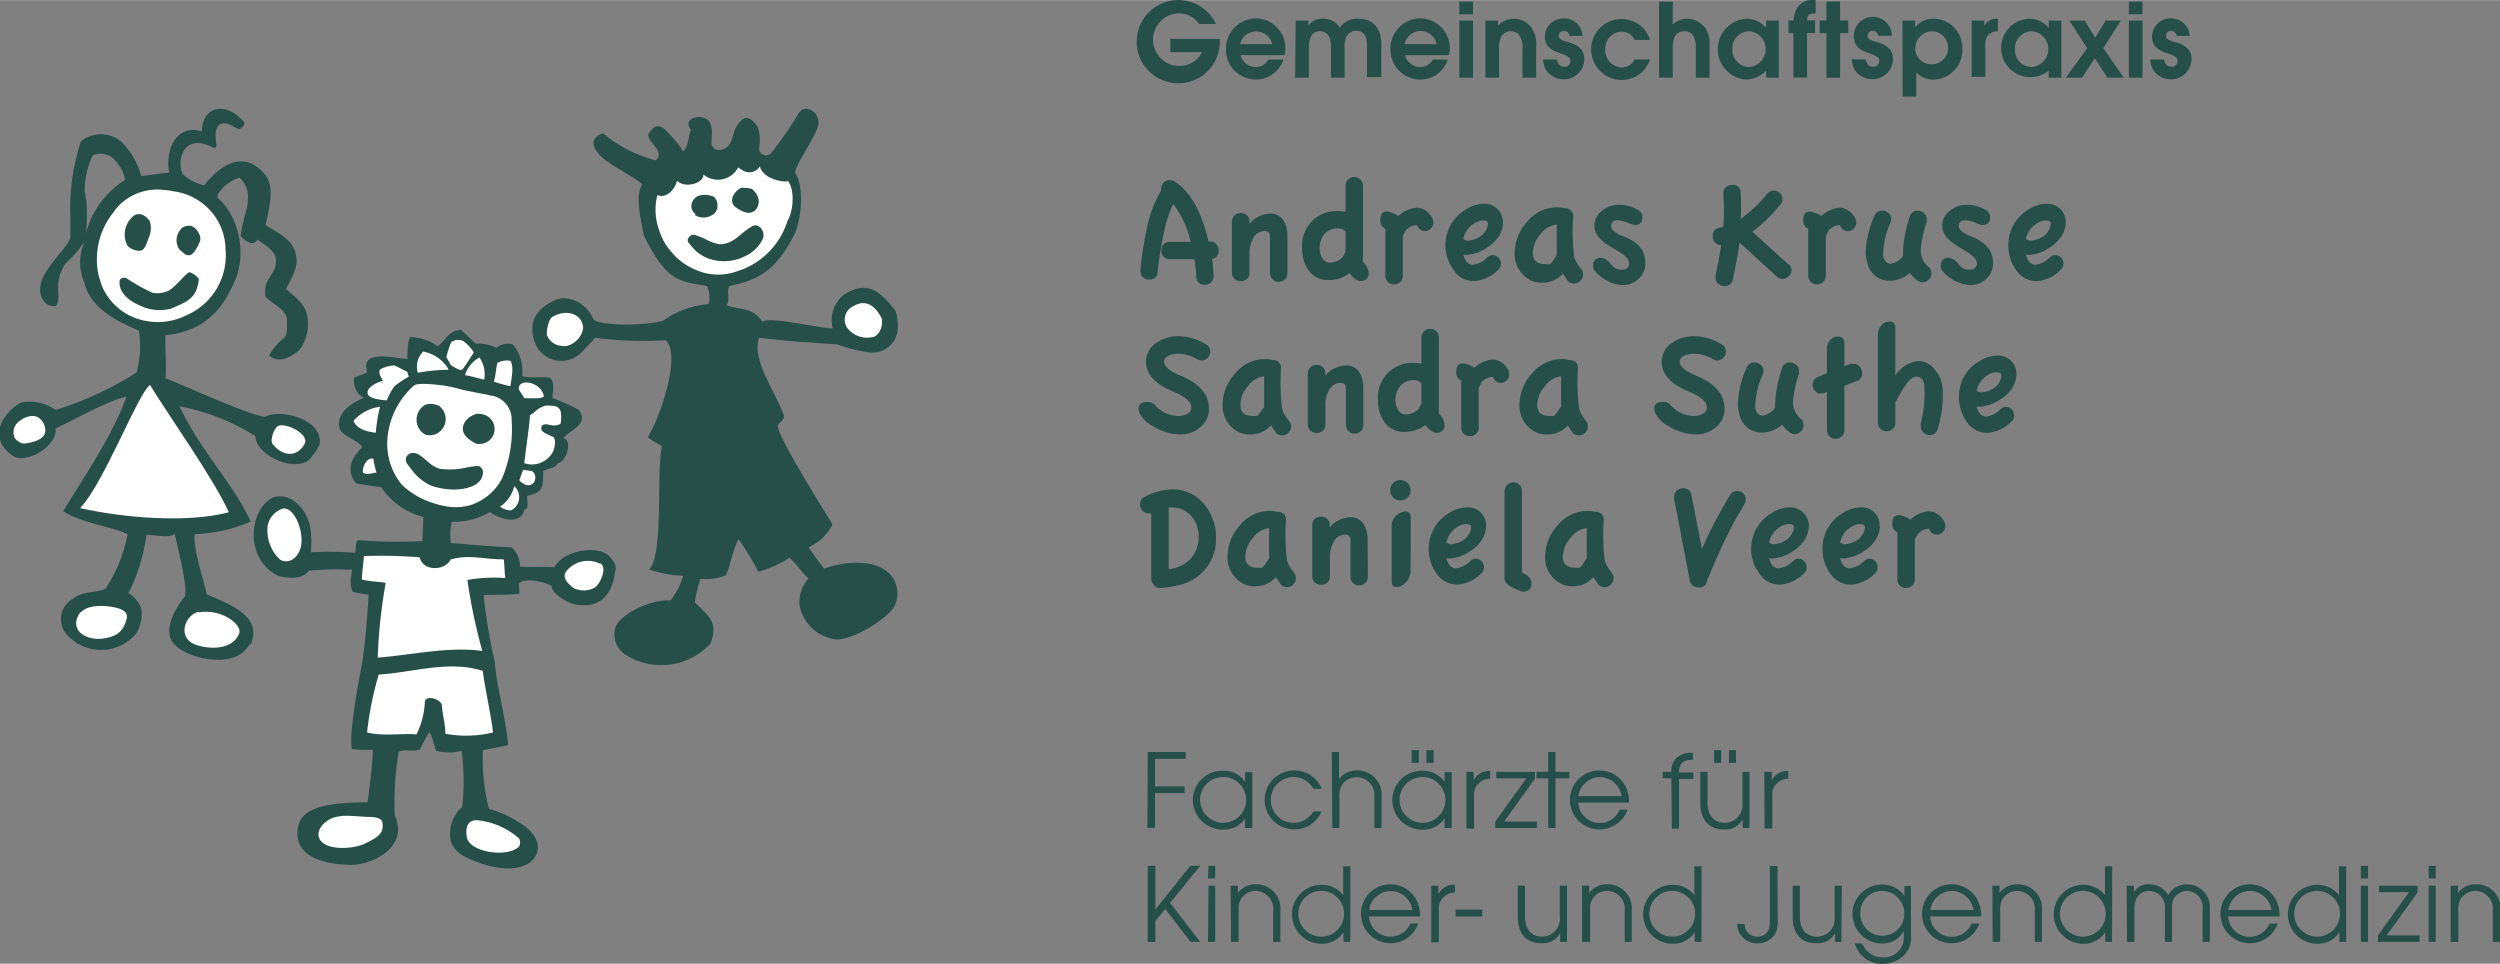 <?xml version="1.0" encoding="UTF-8"?> <svg xmlns="http://www.w3.org/2000/svg" xmlns:xlink="http://www.w3.org/1999/xlink" width="69.72mm" height="26.88mm" viewBox="0 0 197.64 76.18"><rect x="0" y="0" width="197.64" height="76.18" fill="#808080" stroke="none"/><defs><clipPath id="a" transform="translate(-219.93 -373.31)"><rect x="214.66" y="368.93" width="87.1" height="77.27" fill="none"></rect></clipPath><clipPath id="b" transform="translate(-219.93 -373.31)"><rect x="219.93" y="381.9" width="70.92" height="60.08" fill="none"></rect></clipPath></defs><title>logo-full</title><path d="M310.67,432.75h3v.54h-2.43v2.18h2.34V436h-2.34v2.75h-.6Z" transform="translate(-219.93 -373.31)" fill="#264f47"></path><path d="M318.93,438.76h-.57V438a2,2,0,0,1-1.72.89,2.37,2.37,0,0,1-2.41-2.31,2.33,2.33,0,0,1,2.39-2.35,2,2,0,0,1,1.74.89v-.78h.57Zm-4.13-2.2a1.84,1.84,0,0,0,1.83,1.79,1.81,1.81,0,0,0,0-3.62A1.82,1.82,0,0,0,314.8,436.56Z" transform="translate(-219.93 -373.31)" fill="#264f47"></path><path d="M324.4,437.45a2.29,2.29,0,0,1-2.16,1.42,2.33,2.33,0,1,1,0-4.66,2.32,2.32,0,0,1,2.18,1.45h-.66a1.79,1.79,0,0,0-3.36.88,1.8,1.8,0,0,0,3.36.91Z" transform="translate(-219.93 -373.31)" fill="#264f47"></path><path d="M325.22,432.75h.57v2.15a1.67,1.67,0,0,1,1.36-.69,1.92,1.92,0,0,1,2,2.11v2.44h-.57v-2.44a1.41,1.41,0,0,0-2.54-1,1.61,1.61,0,0,0-.22,1v2.44h-.57Z" transform="translate(-219.93 -373.31)" fill="#264f47"></path><path d="M334.7,438.76h-.57V438a2,2,0,0,1-1.73.89,2.36,2.36,0,0,1-2.4-2.31,2.33,2.33,0,0,1,2.38-2.35,2.05,2.05,0,0,1,1.75.89v-.78h.57Zm-4.13-2.2a1.83,1.83,0,0,0,1.82,1.79,1.81,1.81,0,0,0,0-3.62A1.82,1.82,0,0,0,330.57,436.56Zm1.53-3.95v1h-.57v-1Zm1.17,0v1h-.57v-1Z" transform="translate(-219.93 -373.31)" fill="#264f47"></path><path d="M335.86,434.32h.57V435a1.35,1.35,0,0,1,1.3-.75v.61a1.21,1.21,0,0,0-.81.3,1.18,1.18,0,0,0-.46,1.05v2.59h-.6Z" transform="translate(-219.93 -373.31)" fill="#264f47"></path><path d="M338.14,438.25l2.46-3.42h-2.38v-.51h3.06v.53l-2.44,3.4h2.59v.51h-3.29Z" transform="translate(-219.93 -373.31)" fill="#264f47"></path><path d="M342.33,434.83h-.93v-.51h.93v-1.57h.57v1.57H344v.51H342.9v3.93h-.57Z" transform="translate(-219.93 -373.31)" fill="#264f47"></path><path d="M344.7,436.75a1.7,1.7,0,0,0,3.27.56h.63a2.36,2.36,0,0,1-2.17,1.56,2.33,2.33,0,1,1,2-3.42,2.64,2.64,0,0,1,.28,1.3Zm3.43-.51a1.79,1.79,0,0,0-1.7-1.51,1.76,1.76,0,0,0-1.72,1.51Z" transform="translate(-219.93 -373.31)" fill="#264f47"></path><path d="M352.06,434.83h-.69v-.51h.69a1.48,1.48,0,0,1,.31-1,1.63,1.63,0,0,1,1.29-.5h.1v.55h-.09c-.67,0-1,.32-1,.91v.09h1.13v.51h-1.13v3.93h-.57Z" transform="translate(-219.93 -373.31)" fill="#264f47"></path><path d="M358.24,438.76h-.54v-.69a1.53,1.53,0,0,1-1.49.8c-1.18,0-1.86-.77-1.86-2.1v-2.45h.57v2.45c0,1,.51,1.58,1.38,1.58a1.41,1.41,0,0,0,1.38-1.58v-2.45h.56ZM356,432.61v1h-.56v-1Zm1.17,0v1h-.56v-1Z" transform="translate(-219.93 -373.31)" fill="#264f47"></path><path d="M359.41,434.32H360V435a1.35,1.35,0,0,1,1.3-.75v.61a1.25,1.25,0,0,0-.81.3,1.17,1.17,0,0,0-.45,1.05v2.59h-.61Z" transform="translate(-219.93 -373.31)" fill="#264f47"></path><path d="M310.67,441.75h.6v3.45l2.76-3.45h.78l-2.38,2.93,2.38,3.08h-.76l-2-2.6-.78.95v1.65h-.6Z" transform="translate(-219.93 -373.31)" fill="#264f47"></path><path d="M315.47,441.75H316v1h-.57Zm0,1.57H316v4.44h-.57Z" transform="translate(-219.93 -373.31)" fill="#264f47"></path><path d="M317.22,443.32h.57v.58a1.71,1.71,0,0,1,1.36-.69,1.92,1.92,0,0,1,2,2.11v2.44h-.57v-2.44a1.42,1.42,0,0,0-1.39-1.59,1.36,1.36,0,0,0-1.12.59,1.59,1.59,0,0,0-.22,1v2.44h-.6Z" transform="translate(-219.93 -373.31)" fill="#264f47"></path><path d="M326.68,447.76h-.54V447a2,2,0,0,1-1.74.91,2.33,2.33,0,1,1,0-4.66,2.18,2.18,0,0,1,1.72.81v-2.27h.57Zm-4.11-2.24a1.82,1.82,0,0,0,1.79,1.83,1.81,1.81,0,1,0-1.79-1.83Z" transform="translate(-219.93 -373.31)" fill="#264f47"></path><path d="M328.15,445.75a1.71,1.71,0,0,0,3.28.56h.62a2.33,2.33,0,1,1-.14-1.86,2.64,2.64,0,0,1,.28,1.3Zm3.43-.51a1.72,1.72,0,0,0-3.41,0Z" transform="translate(-219.93 -373.31)" fill="#264f47"></path><path d="M333.08,443.32h.56V444a1.37,1.37,0,0,1,1.31-.75v.61a1.21,1.21,0,0,0-.81.3,1.18,1.18,0,0,0-.46,1.05v2.59h-.6Z" transform="translate(-219.93 -373.31)" fill="#264f47"></path><path d="M337.11,445.21v.54H335v-.54Z" transform="translate(-219.93 -373.31)" fill="#264f47"></path><path d="M343.81,447.76h-.54v-.69a1.55,1.55,0,0,1-1.5.8c-1.18,0-1.85-.77-1.85-2.1v-2.45h.57v2.45c0,1,.51,1.58,1.37,1.58a1.41,1.41,0,0,0,1.38-1.58v-2.45h.57Z" transform="translate(-219.93 -373.31)" fill="#264f47"></path><path d="M345,443.32h.56v.58a1.72,1.72,0,0,1,1.37-.69,1.91,1.91,0,0,1,2,2.11v2.44h-.56v-2.44a1.42,1.42,0,0,0-1.39-1.59,1.39,1.39,0,0,0-1.13.59,1.6,1.6,0,0,0-.21,1v2.44H345Z" transform="translate(-219.93 -373.31)" fill="#264f47"></path><path d="M354.44,447.76h-.54V447a2,2,0,0,1-1.74.91,2.33,2.33,0,1,1,0-4.66,2.18,2.18,0,0,1,1.72.81v-2.27h.57Zm-4.12-2.24a1.82,1.82,0,0,0,1.79,1.83,1.81,1.81,0,1,0-1.79-1.83Z" transform="translate(-219.93 -373.31)" fill="#264f47"></path><path d="M360.47,446a2,2,0,0,1-.22,1.15,1.59,1.59,0,0,1-1.4.73,1.56,1.56,0,0,1-1.59-1.53h.59a1,1,0,0,0,1,1,.94.94,0,0,0,.94-.66,2.64,2.64,0,0,0,.06-.68v-4.24h.6Z" transform="translate(-219.93 -373.31)" fill="#264f47"></path><path d="M365.5,447.76H365v-.69a1.55,1.55,0,0,1-1.5.8c-1.18,0-1.85-.77-1.85-2.1v-2.45h.57v2.45c0,1,.51,1.58,1.37,1.58a1.41,1.41,0,0,0,1.38-1.58v-2.45h.57Z" transform="translate(-219.93 -373.31)" fill="#264f47"></path><path d="M371,447.23a1.88,1.88,0,0,1-.41,1.43,2.38,2.38,0,0,1-1.85.84,2.23,2.23,0,0,1-2.18-1.62h.58a1.75,1.75,0,0,0,1.65,1.11,1.57,1.57,0,0,0,1.65-1.62v-.48a1.86,1.86,0,0,1-1.73,1,2.33,2.33,0,0,1,0-4.66,2.11,2.11,0,0,1,1.78.91v-.8H371Zm-4-1.69a1.74,1.74,0,1,0,3.48,0,1.79,1.79,0,0,0-1.78-1.81A1.73,1.73,0,0,0,367,445.54Z" transform="translate(-219.93 -373.31)" fill="#264f47"></path><path d="M372.52,445.75a1.7,1.7,0,0,0,3.27.56h.62a2.33,2.33,0,1,1-.14-1.86,2.64,2.64,0,0,1,.28,1.3Zm3.43-.51a1.79,1.79,0,0,0-1.7-1.51,1.76,1.76,0,0,0-1.72,1.51Z" transform="translate(-219.93 -373.31)" fill="#264f47"></path><path d="M377.44,443.32H378v.58a1.71,1.71,0,0,1,1.36-.69,1.92,1.92,0,0,1,2,2.11v2.44h-.57v-2.44a1.42,1.42,0,0,0-1.39-1.59,1.36,1.36,0,0,0-1.12.59,1.59,1.59,0,0,0-.22,1v2.44h-.6Z" transform="translate(-219.93 -373.31)" fill="#264f47"></path><path d="M386.9,447.76h-.54V447a2,2,0,0,1-1.74.91,2.33,2.33,0,1,1,0-4.66,2.18,2.18,0,0,1,1.72.81v-2.27h.57Zm-4.12-2.24a1.82,1.82,0,0,0,1.8,1.83,1.81,1.81,0,1,0-1.8-1.83Z" transform="translate(-219.93 -373.31)" fill="#264f47"></path><path d="M388.06,443.32h.57v.51a1.32,1.32,0,0,1,1.21-.62,1.7,1.7,0,0,1,1.5.86,1.66,1.66,0,0,1,1.51-.86,1.8,1.8,0,0,1,1.78,1.91v2.64h-.57v-2.58a1.29,1.29,0,0,0-1.23-1.45,1.25,1.25,0,0,0-1,.54,1.64,1.64,0,0,0-.19.91v2.58h-.56v-2.64a1.28,1.28,0,0,0-1.22-1.39c-.74,0-1.19.53-1.19,1.39v2.64h-.59Z" transform="translate(-219.93 -373.31)" fill="#264f47"></path><path d="M396.08,445.75a1.7,1.7,0,0,0,3.27.56H400a2.33,2.33,0,1,1-.14-1.86,2.64,2.64,0,0,1,.28,1.3Zm3.43-.51a1.79,1.79,0,0,0-1.7-1.51,1.75,1.75,0,0,0-1.71,1.51Z" transform="translate(-219.93 -373.31)" fill="#264f47"></path><path d="M405.41,447.76h-.54V447a2,2,0,0,1-1.74.91,2.33,2.33,0,1,1,0-4.66,2.17,2.17,0,0,1,1.71.81v-2.27h.57Zm-4.11-2.24a1.82,1.82,0,0,0,1.79,1.83,1.81,1.81,0,1,0-1.79-1.83Z" transform="translate(-219.93 -373.31)" fill="#264f47"></path><path d="M406.57,441.75h.57v1h-.57Zm0,1.57h.57v4.44h-.57Z" transform="translate(-219.93 -373.31)" fill="#264f47"></path><path d="M407.92,447.25l2.46-3.42H408v-.51h3.05v.53l-2.44,3.4h2.6v.51h-3.29Z" transform="translate(-219.93 -373.31)" fill="#264f47"></path><path d="M411.93,441.75h.56v1h-.56Zm0,1.57h.56v4.44h-.56Z" transform="translate(-219.93 -373.31)" fill="#264f47"></path><path d="M413.67,443.32h.57v.58a1.72,1.72,0,0,1,1.37-.69,1.91,1.91,0,0,1,2,2.11v2.44H417v-2.44a1.41,1.41,0,0,0-1.38-1.59,1.38,1.38,0,0,0-1.13.59,1.6,1.6,0,0,0-.21,1v2.44h-.61Z" transform="translate(-219.93 -373.31)" fill="#264f47"></path><g clip-path="url(#a)"><g clip-path="url(#b)"><path d="M267.66,383.88a10.57,10.57,0,0,0,4.12,2.1c.76-.77-.69-1.4-.6-2.09.33-.36.53-.89,1.25-.42a10.67,10.67,0,0,1,1.52,1.8c.47-.49.41-1.49.62-1.7-.91-1.08,1.41-1.45,1.55-.34.19.31,0,1.22.09,1.57.36.64,1,.28,1.21.11.54-.49.36-1.1.81-1.73.58-.87,1.08-.6,1.58.12a3.17,3.17,0,0,1,.15,1.59.55.55,0,0,0,1,.43,29.25,29.25,0,0,0,2.11-3.07c.51-.79,1.66-.11,1.56.83s-1.61,2.8-1.85,3.87c.73,1.06.54,3.62-.05,4.88-1.49,3-3.05,3.65-5.12,4.08-.29.28.08,1.17-.25,1.53,1.28.41,2.06.14,2.85,1.3.47-.49,4.95.62,5.56.51a2.51,2.51,0,0,1,.95-2.7c1.83-1.11,2.78-.21,4,1.31a3.94,3.94,0,0,1,.17,1.57,2,2,0,0,1-2.24,1.73,12,12,0,0,1-2.53-.63c-2-.14-4.11-.26-6.19-.54-.58,1.78,1.24,4.15,2,6.21-.08.38-.41.51-.51.76-.05.84,3.94,7.14,4.32,7.8a3.82,3.82,0,0,1-1.9,1.81l1.22,1.68a12.63,12.63,0,0,1,1.61-.4c3.89-.47,4.64,1.86,4,3.32-.36.88-3.35,2.84-4.76,2.67a3.35,3.35,0,0,1-2.77-2.69,2.68,2.68,0,0,1,.71-2.1c-.51-.48-.88-1.1-1.51-1.66a8.69,8.69,0,0,1-2.46,1.11,20.47,20.47,0,0,0-1.57-2.58c-.57,1.16-.58,2-1,2.86a3.87,3.87,0,0,1-2,.27,11,11,0,0,0-.45,1.87c1.13,1.09,1.87,1.61,1.24,3.25a5.27,5.27,0,0,1-6.54,1,1.93,1.93,0,0,1-1-2.2c.34-1.16,2.94-2.33,4.39-2.2a6.7,6.7,0,0,0,1-1.95,9,9,0,0,1-2.7-.5c1.16-1.21.55-7.37,1-9.72-.22-.23-.87-.47-1.11-.76.84-1.23,2.72-6.43,1.42-7.65A27.51,27.51,0,0,1,267,400l-.95,1a2.24,2.24,0,0,1-3.93-.94c-.66-2.3,1.84-3.15,2.22-3.18a2.61,2.61,0,0,1,2.49,1.66c.6.58,4.45.5,5.56.09a7.18,7.18,0,0,1,3.57-1.29,2.39,2.39,0,0,0-.13-1.42c-2.06-.41-3.12-.17-5-4-.25-1.31-.7-3.13-.13-4.06-1.08-.91-3.06-1.63-3.71-2.77-.39-.67.09-1.14.7-1.25" transform="translate(-219.93 -373.31)" fill="#264f47" fill-rule="evenodd"></path><path d="M266,399c-.14-.77-1.15-1.34-2.38-.66-.37.2-.52,1.29-.44,1.48a1.32,1.32,0,0,0,1.14.82,1,1,0,0,0,.45,0,1.73,1.73,0,0,0,1.24-1.29.7.7,0,0,0,0-.32" transform="translate(-219.93 -373.31)" fill="#fff"></path><path d="M282.09,387.65l-.14,0a3,3,0,0,1-1.2-.34,1.57,1.57,0,0,1-.73-.76.13.13,0,0,0,0-.11,1,1,0,0,1-1.48.26l-.26-.15a1.81,1.81,0,0,1-2.74.55c.05.64-1.38,1.15-2.09.49-.11.59-.81,1.46-1.55,1.13a4.7,4.7,0,0,0,.1,2.66,5.66,5.66,0,0,0,.52,1.19,6.22,6.22,0,0,0,.58.75,4.09,4.09,0,0,0,.78.72,4.67,4.67,0,0,0,1,.57,4.35,4.35,0,0,0,3.31.14,6.05,6.05,0,0,0,4-4c.55-.95.52-2.65,0-3.16m-3.68.56a2.87,2.87,0,0,1,.88.09l.22.23c.7.84.07,1.86-.73,1.62a2.11,2.11,0,0,1-.62-.29C277.49,389.37,277.81,388.61,278.41,388.21Zm-3.57,2.08a.7.7,0,0,1-.35-.56.9.9,0,0,1,.62-.91,1.88,1.88,0,0,1,1.15.09.92.92,0,0,1,.29.73.76.76,0,0,1-.1.4.72.72,0,0,1-.35.34A1.3,1.3,0,0,1,274.84,390.29Zm4,3.27a3.72,3.72,0,0,1-3.11.2,3.44,3.44,0,0,1-.93-.6c-.19-.2-.38-.43-.57-.66a.33.33,0,0,1,0-.29.78.78,0,0,1,.29-.28.59.59,0,0,1,.2,0,4.77,4.77,0,0,1,1,.4,3.43,3.43,0,0,0,1,.34.6.6,0,0,1,.19,0c1.09-.16,1.39-.86,2.39-1.42.52-.32,1.08.45.83,1A2.81,2.81,0,0,1,278.81,393.56Z" transform="translate(-219.93 -373.31)" fill="#fff"></path><path d="M289.69,398.59c-.54-1.17-1.36-1.66-2.3-1.08a1.16,1.16,0,0,0-.43,1.78,2,2,0,0,0,2,.65.43.43,0,0,0,.25-.13l.1-.09a1.44,1.44,0,0,0,.34-1.13" transform="translate(-219.93 -373.31)" fill="#fff"></path><path d="M239.73,424.29c1-2.22-1.49-3.16-3.45-4-.22-1-1.13-3.79-.95-4.76a12.08,12.08,0,0,0,4.42-1c-1.37-3-3.89-5.45-5.63-9.11a17.26,17.26,0,0,1,6,2.36c.06,1.58,3.22,2.92,4.32,1.8.66-.85,1.13-1.31.45-2.33s-3-1.56-4-1c-1.11-.06-6.42-2.48-7.88-3.05.11-1.1-.05-2.47,0-3.39,3.19-.34,4.55-2.13,5.5-4.33s.27-5.16-1.41-6.57c.13-.75,1.23-1.43,1.78-1.57,1.37,1.39.21,2.92.08,4.62.4.42,1,.87,1.33.27.33.33.91.5,1.37,1.22.48,1.47-1.07,1.72-.72,3.33.49.53,1.49.92,1.67,1.68.05,2.26-.15.89-1.4,2.93.69.67,1.59.21,2.35-.37a3.39,3.39,0,0,0,.62-2.91c-.21-.9-1.28-1.64-1.63-1.94.5-1.09,1-1.73.77-2.74-.24-1.37-1.9-1.92-2.4-2.35.56-2.31.57-3.32-.16-4.12s-2.34-1.94-4.69,1a4.1,4.1,0,0,1-1.68-.87c-.53-1,0-3.25,2.19-2.21,1,.51-.07-.93.68-1.72.68-.33,1,.18,1.61.36.29-.25.57-.41.24-.7-1.46-1.58-3.25-1-3.21.87-2.15-.66-2.94,1.7-2.59,3.27-.41,0-1.91.24-2.22.26a5.92,5.92,0,0,0-1-2.06l-.09-.11a2.49,2.49,0,0,0-3.68-.56,17.31,17.31,0,0,0-.83,6c0,.51,0,1.05,0,1.54-.18,1.08-3.25,3.18-2.15,5a1,1,0,0,0,1,.46c.57-.74-.33-1.51.74-3.34a9.18,9.18,0,0,0,1.54-1.76,4,4,0,0,0,0,3.3c.47,2,2.63,3.05,4.28,3.74a7.65,7.65,0,0,1-.18,3.33,27.72,27.72,0,0,1-6.38,2.95,3.67,3.67,0,0,0-2.54-.63c-.73.1-3.43,2.44-.84,4.27.92.65,3.53-.69,3.36-2.18,1.43-.65,4.07-2.17,5.61-2.52-1.13,3.16-3.39,6.38-5,9.06,1.33.93,4.2,1.3,5.08,1.83a11.59,11.59,0,0,1-1.75,4.32c-.88.34-1.73.15-2.54.76a1.85,1.85,0,0,0-.52,2.84,3.63,3.63,0,0,0,5.43,0,2.82,2.82,0,0,0,.45-2.12,2.5,2.5,0,0,0-1-1.15,14.49,14.49,0,0,0,1.43-4.6c.68,0,1.83.27,2.23-.08,1,4.15.85,4.5.82,4.91-.73.93-1.89,2.79-.8,3.87s4.18,1.75,5.49.48l.25-.29a1.77,1.77,0,0,0,.21-.32m-13-35.16c0-.21-.05-.4-.08-.57a6.22,6.22,0,0,1,.64-2.85,1.55,1.55,0,0,1,1.9.57,3,3,0,0,1,.66,1.37,7.09,7.09,0,0,0-3.12,4.27A12.49,12.49,0,0,0,226.75,389.13Z" transform="translate(-219.93 -373.31)" fill="#264f47" fill-rule="evenodd"></path><path d="M223.35,406.74c0-.08-.08-.11-.11-.17-.48-.67-1.41-.38-2,.23a1.08,1.08,0,0,0-.13,1.16,1.32,1.32,0,0,0,.6.4l.23,0c1.25-.19,1.9-.65,1.41-1.64" transform="translate(-219.93 -373.31)" fill="#fff"></path><path d="M244,408.4c.46-.79-1.58-1.75-2.11-1.41-.32.2-.64,1.16-.4,1.43.77.95,1.89,1.08,2.51,0" transform="translate(-219.93 -373.31)" fill="#fff"></path><path d="M237,390.52a4.74,4.74,0,0,0-3.41-2.1,2.89,2.89,0,0,0-.61-.09,4.27,4.27,0,0,0-3.66,1.23l-.24.27c-.07.08-.12.19-.19.27a5.9,5.9,0,0,0-1.13,5.11,4.42,4.42,0,0,1,.17.55,4.61,4.61,0,0,0,2.38,2.55,5.07,5.07,0,0,0,4.39-.1,5.14,5.14,0,0,0,3.06-5.16,4.67,4.67,0,0,0-.76-2.53m-2.74.83c.87-.56,1.32.15,1.49.63a.92.92,0,0,1,0,.38c-.47,1.05-.76,1.31-1.25,1l-.37-.32A1.28,1.28,0,0,1,234.3,391.35ZM231,393.12a1.26,1.26,0,0,1-1-.41,1.89,1.89,0,0,1,.31-2.17c.39-.49,1-.36,1.35.12l.06,0a1.78,1.78,0,0,1,0,1.36C231.54,392.45,231.41,393.1,231,393.12Zm2.52,4.56a3.51,3.51,0,0,1-2.45-.19c-1-.41-1.79-1.11-1.68-2,0-.2.39-.29.53-.2a14.37,14.37,0,0,0,2.05,1.15,2.09,2.09,0,0,0,1.18-.11c.6-.24,1.45-1.43,1.77-1.51a1.44,1.44,0,0,1,.73.55C235.49,396.83,234.85,397.11,233.49,397.68Z" transform="translate(-219.93 -373.31)" fill="#fff"></path><path d="M231.79,403.74c1.51,2.46,5.08,7.48,6.23,10.06-3.23.85-8.18.47-11.76-.33,1.88-1.94,4.62-9.17,5.53-9.73" transform="translate(-219.93 -373.31)" fill="#fff" fill-rule="evenodd"></path><path d="M226.35,421.69l0,0,0,0c.53-.59,1.8-.54,2.57-.39s1.19.44,1,1c-.29,1.06-.93,1.38-2,1.5-1.32.1-2.57-.76-1.66-2.08m9.34,0c1.87-.35,3.51,1,3.24,1.66-.5,1.31-2.39,1.31-3.57.84C233.93,423.62,234.56,421.87,235.69,421.65Z" transform="translate(-219.93 -373.31)" fill="#fff" fill-rule="evenodd"></path><path d="M256.42,399.42l1.12,1.05a3.4,3.4,0,0,1,1.64.33,1.42,1.42,0,0,1,1.32-.26,3.41,3.41,0,0,1,.71,2.5c.78.2,1.43,0,2.16.12.45.23.25,1.1.23,1.6a18.28,18.28,0,0,1,2.07.93c.91,1.19-.75,1.58-1.19,2.26.69.1.32,1.83-.5,2-.07.35-.81.39-1.11.6,0,1.26,0,1.69-1.26,1.95-.05.3.18,1.11-.21,1.06-.35,1.44-2.19.63-2.76.22a5.43,5.43,0,0,1-3,.77,4.5,4.5,0,0,0-.06,1.68c1.35.1,3.41.3,4.79.34a1.94,1.94,0,0,1,.66,1.51c.57.09,2.19,0,2.72.07.64-1.3,3.38-1.82,4.36-.88.32.4.64.8.44,1.26-.21,1.66-1.09,3-3.3,2.52-.71-.21-1.76-.94-1.71-1.43-.49-.28-2-.69-2.56-.23-.07.19.06.68,0,.85-.86.12-2,.05-2.82.11a45.79,45.79,0,0,0,.89,5.31c.1,1.74.91,4.63,1.05,6.54-.43.12-1.39.27-2,.42a16.73,16.73,0,0,0,.48,4.63,8.24,8.24,0,0,1,2.4,1.08c1.19.7,1.89,1.78,1.2,2.78-.54.84-2.17,1.17-4.2.45-1.18-.41-2-.74-2.4-1.69a2.87,2.87,0,0,1,.89-2.78,17.75,17.75,0,0,0-.05-4.43,4,4,0,0,1-2,0c-.21-.46-.27-1.14-.56-1.47a14.42,14.42,0,0,0-.72,1.34c-.41.26-1.29-.07-1.69.22a23.38,23.38,0,0,0-.31,5c1.2,2.68-2.06,4-3.58,3.92-2.59-.08-4.63-.94-4-3.25.49-1.65,3.69-1.68,5.43-1.69.16-1.3.38-2.79.42-4.16a10.3,10.3,0,0,1-1.66-.05c-.29-1.06.61-5.83.82-6.82.26-1.86.39-3.48.5-5.39-.39-.05-.83-.12-1.27-.22-.27-.86-.1-.92-.05-1.79-.33.13-.55-.14-3.39.12-.58.7-1.49.61-2.42.42-2.74-1.37-2.33-5.25-.43-6.21,1.66-.55,3.12,1.45,3,3.15.09.07,0,1.16,0,1.18A28.78,28.78,0,0,1,248,417c.11-.37,0-.71.2-1a39.51,39.51,0,0,0,5.11.08c.05-.45.06-1.49.09-1.91a5.63,5.63,0,0,1-3.32-2.35l-2-.29c-.77-1-.47-1.94.48-2.87-.29-.59-1.65-.84-1.81-1.59-.15-.94.56-1.75,1.94-2.31a1.54,1.54,0,0,1-.76-1.6l1-.4c.07-.26-.28-.68.22-1.09,1-.43,2.14,0,3,0a5,5,0,0,1,.18-1.73,4.13,4.13,0,0,1,2.21.73c.74-.54.74-1.21,1.87-1.29" transform="translate(-219.93 -373.31)" fill="#264f47" fill-rule="evenodd"></path><path d="M242.33,413.5a1.75,1.75,0,0,0-1.24,1.37,3.15,3.15,0,0,0,1,2.69c.8.39,1.46-.27,1.63-1.06.25-1.17-.5-3.12-1.43-3" transform="translate(-219.93 -373.31)" fill="#fff"></path><path d="M258.77,404.59c-.42-.13-.93-.19-1.52-.32a8.94,8.94,0,0,1-1.1-.25c-.26-.07-.67-.16-1.14-.24-1-.13-2.1-.21-2.35,0a6.24,6.24,0,0,0-2.1,4.19,5.1,5.1,0,0,0,1.17,3.69,1.79,1.79,0,0,1,.24.21,6.3,6.3,0,0,0,2,1.13,7.14,7.14,0,0,0,1.5.37,4.19,4.19,0,0,0,1.56-.11,4.26,4.26,0,0,0,2.61-2.18,10,10,0,0,0,.74-4.51,1.93,1.93,0,0,0-1.61-2m-1,1.45a1.23,1.23,0,0,1,.44.07,1.18,1.18,0,0,1-.26,2.3.7.7,0,0,1-.55-.11,3.21,3.21,0,0,1-.51-.35C256,407.13,256.89,406.09,257.76,406Zm-4.25-.71a1.31,1.31,0,0,1,.91,0,.49.49,0,0,1,.29.14,1.3,1.3,0,0,1-.17,2.08,1.24,1.24,0,0,1-1,.13A1.35,1.35,0,0,1,253.51,405.33ZM256,412a5.78,5.78,0,0,1-1.57-.18,2.63,2.63,0,0,1-.82-.34,3.91,3.91,0,0,1-1.1-1c-.08-.12-.22-.27-.34-.44-.46-.61.18-1.16.81-.83a.22.22,0,0,1,.13.08c.56.37.93.88,1.53,1.05a1,1,0,0,0,.33.05,5.87,5.87,0,0,0,1.67-.09,6,6,0,0,1,1.1-.16.5.5,0,0,1,.37.45C258.12,411.56,257.1,411.94,256,412Z" transform="translate(-219.93 -373.31)" fill="#fff"></path><path d="M267.36,417.86a2.18,2.18,0,0,0-2.7.65c-.3.55.24.95.57,1.26a1.83,1.83,0,0,0,1.69,0c.47-.26,1.07-1.68.44-1.94" transform="translate(-219.93 -373.31)" fill="#fff"></path><path d="M248.62,410.66c.29.23.89,0,1.07,0a10.52,10.52,0,0,1-.25-1.1c-.56-.12-.88.74-.82,1.08" transform="translate(-219.93 -373.31)" fill="#fff"></path><path d="M253.41,401.07a1.69,1.69,0,0,0-.45,1.7,14.09,14.09,0,0,1,2.1-.23,2.15,2.15,0,0,1,.33,0,1.09,1.09,0,0,0-.19-.33,2.93,2.93,0,0,0-1.79-1.11" transform="translate(-219.93 -373.31)" fill="#fff"></path><path d="M257.38,401.14v0a3.41,3.41,0,0,0-.83-.88,1.07,1.07,0,0,0-.61-.07,1.55,1.55,0,0,0-.34.16,7.49,7.49,0,0,0-.38,1.18l.13.24.23.4s.73.49.88.36.74-1.08.89-1.3" transform="translate(-219.93 -373.31)" fill="#fff"></path><path d="M247.88,406.57c.22.61,1,.86,1.76.94a12.52,12.52,0,0,1,.33-2.05,3.31,3.31,0,0,0-2.09,1.11" transform="translate(-219.93 -373.31)" fill="#fff"></path><path d="M249,404.29c-.16.6,1.51.66,1.51.66a5.23,5.23,0,0,1,.61-1.12,8.1,8.1,0,0,1,1.13-.75l-.13-.39-1-.5a2.58,2.58,0,0,0-1.13.31c-.23.29.23.9.23.9s-1.11.28-1.24.89" transform="translate(-219.93 -373.31)" fill="#fff"></path><path d="M260.58,411.73a2.67,2.67,0,0,1-1.12,1.63,1.58,1.58,0,0,0,.87.29,1.17,1.17,0,0,0,.25-1.92" transform="translate(-219.93 -373.31)" fill="#fff"></path><path d="M263.61,407.82c-.81-.34-1-.5-.84-.85.32-.36.83.21,1.48-.17.19-1.45-.26-1.42-1.14-1.44a1.88,1.88,0,0,0-.91.51l-.38.27c0,.31-.05.64-.09,1-.12,1-.28,2.08-.35,2.78a1.88,1.88,0,0,0,2.27-.92c.12-.24.28-.94,0-1.18" transform="translate(-219.93 -373.31)" fill="#fff"></path><path d="M257.83,401.56a2.38,2.38,0,0,0-1,1.05.86.86,0,0,0-.13.36c.27,0,1.24.3,1.51.34a2.31,2.31,0,0,0-.38-1.75" transform="translate(-219.93 -373.31)" fill="#fff"></path><path d="M262,410.55l-.71-.11-.31.83a1.62,1.62,0,0,0,.47.34.55.55,0,0,0,.78-.4.62.62,0,0,0-.23-.66" transform="translate(-219.93 -373.31)" fill="#fff"></path><path d="M259.26,401.94c-.12.49-.14,1.05-.29,1.53a10.18,10.18,0,0,0,1.31.36c.06-.48.31-1.58,0-2a1.45,1.45,0,0,0-1,.15" transform="translate(-219.93 -373.31)" fill="#fff"></path><path d="M262.92,404.63a1,1,0,0,0-.12-.36c-.45-.83-1.84-1-1.86-.26,0,.15.4.63.41.76a11.31,11.31,0,0,0,1.27,0,1,1,0,0,0,.3-.11" transform="translate(-219.93 -373.31)" fill="#fff"></path><path d="M259.76,417.54c.05.36.06,1.12.12,1.46a11.93,11.93,0,0,0-3,.15,43.75,43.75,0,0,0,1.18,5.61c-2.73-.36-5.54.32-8.27.53a42,42,0,0,1,.63-5.91c-.52-.1-1.21-.1-1.88-.26,0-.49.14-1.4.16-1.86a38.59,38.59,0,0,1,4.41.1c.26,1.14,2,1.08,2.46.16,1.53-.4,2.53,0,4.15,0" transform="translate(-219.93 -373.31)" fill="#fff" fill-rule="evenodd"></path><path d="M258.11,426.34c0,.58.7,3.76.79,4.87a9.14,9.14,0,0,1-3.76.1c0-.79-.22-1.41-.28-2.28-.08-.44-1.2-.82-1.34-.28a6.47,6.47,0,0,1-.67,2.62c-.89-.14-2.65.18-3.9-.17a25.7,25.7,0,0,1,.92-4.57c2.81-.18,5.53-1.15,8.24-.29" transform="translate(-219.93 -373.31)" fill="#fff" fill-rule="evenodd"></path><path d="M249,437.88c.23,0,1.07,0,1.15.4.21,1-.52,1.29-1.53,1.79a5.1,5.1,0,0,1-1.83.26c-1.88-.1-2-1.22-1.26-1.92.93-.88,2.17-.57,3.47-.53m8.6.26a5.87,5.87,0,0,1,3.3,1.39c.18.1.19.57.05.71-.89.86-3.77.48-4.1-.68C256.69,438.73,256.88,438.14,257.63,438.14Z" transform="translate(-219.93 -373.31)" fill="#fff" fill-rule="evenodd"></path></g></g><path d="M312.45,376.38h3.92v.15a3.29,3.29,0,1,1-.31-1.33h-1.32a1.92,1.92,0,0,0-1.61-.84,2.08,2.08,0,1,0,.07,4.16,2,2,0,0,0,1.76-1.1h-2.51Z" transform="translate(-219.93 -373.31)" fill="#264f47"></path><path d="M318,377.66a1.26,1.26,0,0,0,1.2.94,1.09,1.09,0,0,0,1-.59h1.19a2.29,2.29,0,0,1-2.17,1.58,2.37,2.37,0,0,1-2.37-2.44,2.41,2.41,0,0,1,2.39-2.4,2.37,2.37,0,0,1,2.31,2.36,2.46,2.46,0,0,1-.06.55Zm2.5-.87a1.27,1.27,0,0,0-1.26-1,1.3,1.3,0,0,0-1.28,1Z" transform="translate(-219.93 -373.31)" fill="#264f47"></path><path d="M322.36,374.93h1v.39a1.38,1.38,0,0,1,1.22-.54,1.49,1.49,0,0,1,1.27.71,1.67,1.67,0,0,1,1.45-.71c1.16,0,1.83.74,1.83,2v2.62H328v-2.5q0-1.17-.87-1.17a.89.89,0,0,0-.75.46,2,2,0,0,0-.15,1v2.25h-1.08v-2.5c0-.74-.31-1.17-.88-1.17s-.87.41-.87,1.42v2.25h-1.08Z" transform="translate(-219.93 -373.31)" fill="#264f47"></path><path d="M331,377.66a1.27,1.27,0,0,0,1.2.94,1.12,1.12,0,0,0,1-.59h1.19a2.29,2.29,0,0,1-2.17,1.58,2.37,2.37,0,0,1-2.37-2.44,2.4,2.4,0,0,1,2.38-2.4,2.38,2.38,0,0,1,2.32,2.36,2.57,2.57,0,0,1-.07.55Zm2.5-.87a1.29,1.29,0,0,0-2.53,0Z" transform="translate(-219.93 -373.31)" fill="#264f47"></path><path d="M335.3,373.43h1.08v1H335.3Zm0,1.5h1.08v4.51H335.3Z" transform="translate(-219.93 -373.31)" fill="#264f47"></path><path d="M337.36,374.93h1v.4a1.64,1.64,0,0,1,1.23-.55,1.8,1.8,0,0,1,1.42.71,2.34,2.34,0,0,1,.36,1.52v2.43h-1.08v-2.23a1.68,1.68,0,0,0-.28-1.16.88.88,0,0,0-1.41.16,2.2,2.2,0,0,0-.16,1.08v2.15h-1.08Z" transform="translate(-219.93 -373.31)" fill="#264f47"></path><path d="M343,378c.11.41.28.58.59.58a.46.46,0,0,0,.49-.45c0-.27-.16-.4-.76-.6-.93-.3-1.26-.67-1.26-1.4a1.46,1.46,0,0,1,1.51-1.37,1.44,1.44,0,0,1,1.47,1.38H344a.41.41,0,0,0-.42-.39.4.4,0,0,0-.42.38.35.35,0,0,0,.22.32,3,3,0,0,0,.55.19c.9.28,1.25.66,1.25,1.35a1.61,1.61,0,0,1-1.67,1.58,1.65,1.65,0,0,1-1.31-.67,1.84,1.84,0,0,1-.28-.9Z" transform="translate(-219.93 -373.31)" fill="#264f47"></path><path d="M350.37,378a2.33,2.33,0,0,1-2.25,1.62,2.43,2.43,0,0,1-2.4-2.4,2.39,2.39,0,0,1,2.41-2.41,2.31,2.31,0,0,1,2.24,1.65h-1.22a1.1,1.1,0,0,0-1-.66,1.32,1.32,0,0,0-1.31,1.4,1.35,1.35,0,0,0,1.33,1.43,1.14,1.14,0,0,0,1-.63Z" transform="translate(-219.93 -373.31)" fill="#264f47"></path><path d="M351.09,373.43h1.08v1.81a1.66,1.66,0,0,1,1.19-.46,1.82,1.82,0,0,1,1.41.78,2.19,2.19,0,0,1,.31,1.34v2.54H354v-2.3c0-.94-.29-1.37-.92-1.37s-.91.44-.91,1.38v2.29h-1.08Z" transform="translate(-219.93 -373.31)" fill="#264f47"></path><path d="M360.55,379.44h-1v-.55a2.3,2.3,0,0,1-1.6.7,2.41,2.41,0,0,1,.08-4.81,2.06,2.06,0,0,1,1.52.72v-.57h1Zm-3.67-2.24a1.35,1.35,0,0,0,1.34,1.4,1.42,1.42,0,0,0,0-2.83A1.35,1.35,0,0,0,356.88,377.2Z" transform="translate(-219.93 -373.31)" fill="#264f47"></path><path d="M361.71,375.92h-.39v-1h.39c.09-1,.64-1.62,1.45-1.62h.31v1.06c-.54,0-.66.1-.68.55h.63v1h-.63v3.52h-1.08Z" transform="translate(-219.93 -373.31)" fill="#264f47"></path><path d="M364.32,375.92h-.53v-1h.53v-1.5h1.08v1.5h.65v1h-.65v3.52h-1.08Z" transform="translate(-219.93 -373.31)" fill="#264f47"></path><path d="M367.42,378c.11.41.28.58.6.58a.46.46,0,0,0,.48-.45c0-.27-.16-.4-.76-.6-.93-.3-1.25-.67-1.25-1.4a1.49,1.49,0,0,1,3,0H368.4a.4.4,0,0,0-.42-.39.39.39,0,0,0-.41.38.34.34,0,0,0,.21.32,3,3,0,0,0,.55.19c.9.28,1.25.66,1.25,1.35a1.6,1.6,0,0,1-1.67,1.58,1.67,1.67,0,0,1-1.31-.67,1.74,1.74,0,0,1-.27-.9Z" transform="translate(-219.93 -373.31)" fill="#264f47"></path><path d="M370.33,374.93h1v.54a1.81,1.81,0,0,1,1.47-.69,2.29,2.29,0,0,1,2.26,2.35,2.32,2.32,0,0,1-2.26,2.46,1.77,1.77,0,0,1-1.38-.58v1.93h-1.08Zm1,2.26a1.31,1.31,0,1,0,1.32-1.42A1.35,1.35,0,0,0,371.35,377.19Z" transform="translate(-219.93 -373.31)" fill="#264f47"></path><path d="M375.8,374.93h1v.41a1.08,1.08,0,0,1,1-.56h.08v1c-.66,0-1,.36-1,1.07v2.53H375.8Z" transform="translate(-219.93 -373.31)" fill="#264f47"></path><path d="M382.89,379.44h-1v-.55a2.31,2.31,0,1,1-1.51-4.11,2,2,0,0,1,1.51.72v-.57h1Zm-3.67-2.24a1.35,1.35,0,0,0,1.34,1.4,1.42,1.42,0,0,0,0-2.83A1.36,1.36,0,0,0,379.22,377.2Z" transform="translate(-219.93 -373.31)" fill="#264f47"></path><path d="M384.93,377.11l-1.4-2.18h1.21l.83,1.36.82-1.36h1.2l-1.38,2.18,1.61,2.33h-1.29l-1-1.54-1,1.54h-1.28Z" transform="translate(-219.93 -373.31)" fill="#264f47"></path><path d="M388.23,373.43h1.08v1h-1.08Zm0,1.5h1.08v4.51h-1.08Z" transform="translate(-219.93 -373.31)" fill="#264f47"></path><path d="M391,378c.11.41.28.58.59.58a.46.46,0,0,0,.49-.45c0-.27-.16-.4-.76-.6-.93-.3-1.26-.67-1.26-1.4a1.46,1.46,0,0,1,1.51-1.37,1.44,1.44,0,0,1,1.47,1.38H392a.41.41,0,0,0-.42-.39.39.39,0,0,0-.42.38.35.35,0,0,0,.22.32,3,3,0,0,0,.55.19c.9.28,1.25.66,1.25,1.35a1.61,1.61,0,0,1-1.67,1.58,1.65,1.65,0,0,1-1.31-.67,1.84,1.84,0,0,1-.28-.9Z" transform="translate(-219.93 -373.31)" fill="#264f47"></path><path d="M316.27,393.1a.61.61,0,0,1-.52.67c.05.38.1.82.12,1.31a.69.69,0,0,1-.18.52.66.66,0,0,1-.5.21.62.62,0,0,1-.69-.66,13.65,13.65,0,0,0-.14-1.36h-1.92a.72.72,0,0,1-.51-.18.73.73,0,0,1,0-1,.68.68,0,0,1,.5-.19l1.63,0a7.9,7.9,0,0,0-1.38-3,10.71,10.71,0,0,0-.83,2.76,24.27,24.27,0,0,0-.4,2.59.6.6,0,0,1-.67.63.66.66,0,0,1-.52-.21.69.69,0,0,1-.17-.54,24.48,24.48,0,0,1,.48-3.15,9.33,9.33,0,0,1,1.15-3.13.7.7,0,0,1,.16-.57.66.66,0,0,1,.52-.26.71.71,0,0,1,.39.11q1.83,1.15,2.69,4.74h.09a.65.65,0,0,1,.5.19A.69.69,0,0,1,316.27,393.1Z" transform="translate(-219.93 -373.31)" fill="#264f47"></path><path d="M321.71,394.88a.68.68,0,0,1-.19.5.7.7,0,0,1-.5.2.65.65,0,0,1-.49-.2.69.69,0,0,1-.2-.5V392c0-.29-.14-.43-.44-.43a1,1,0,0,0-.9.6,2.27,2.27,0,0,0-.28,1.12v1.55a.65.65,0,0,1-.19.5.75.75,0,0,1-1,0,.65.65,0,0,1-.2-.5v-4a.69.69,0,0,1,.2-.5.74.74,0,0,1,1,0,.65.65,0,0,1,.19.5V391a2.2,2.2,0,0,1,1.64-.81,1.17,1.17,0,0,1,1.06.57,2.35,2.35,0,0,1,.3,1.24Z" transform="translate(-219.93 -373.31)" fill="#264f47"></path><path d="M328.14,394.93a.53.53,0,0,1-.19.43.65.65,0,0,1-.45.16c-.25,0-.55-.2-.89-.61a2.69,2.69,0,0,1-1.62.53,1.86,1.86,0,0,1-1.6-.75,2.91,2.91,0,0,1-.52-1.75,2.79,2.79,0,0,1,.75-2.13,2.72,2.72,0,0,1,2.08-.82,2.91,2.91,0,0,1,.6.06V388a.65.65,0,0,1,.2-.5.66.66,0,0,1,.49-.2.65.65,0,0,1,.49.2.69.69,0,0,1,.2.5v6A1.43,1.43,0,0,1,328.14,394.93Zm-1.84-1.69v-1.67a.65.65,0,0,1-.23-.15,1.34,1.34,0,0,0-1,.07,1.19,1.19,0,0,0-.6.57,1.7,1.7,0,0,0-.22.84,1.49,1.49,0,0,0,.18.75.72.72,0,0,0,.6.42,1.33,1.33,0,0,0,.76-.22,1.07,1.07,0,0,0,.32-.27A1.25,1.25,0,0,1,326.3,393.24Z" transform="translate(-219.93 -373.31)" fill="#264f47"></path><path d="M333.25,390.89a.69.69,0,0,1-.2.48.66.66,0,0,1-.48.2.65.65,0,0,1-.61-.48,1.29,1.29,0,0,0-.9.43l-.23.44v3.14a.63.63,0,0,1-.2.49.66.66,0,0,1-.49.19.68.68,0,0,1-.5-.19.7.7,0,0,1-.19-.49v-3.71a.7.7,0,0,1-.39-.73c0-.42.17-.64.52-.64a2.35,2.35,0,0,1,.9.36,2.46,2.46,0,0,1,1.45-.66,1.38,1.38,0,0,1,1.06.57A.94.94,0,0,1,333.25,390.89Z" transform="translate(-219.93 -373.31)" fill="#264f47"></path><path d="M338.75,390.88a2.23,2.23,0,0,1-.27,1,2.92,2.92,0,0,1-1,1,3.1,3.1,0,0,1-1.35.54.91.91,0,0,1-.52,0c.15.54.4.81.76.81a1.87,1.87,0,0,0,1.14-.58.68.68,0,0,1,.45-.18.56.56,0,0,1,.43.2.69.69,0,0,1,.2.48.65.65,0,0,1-.24.5,2.9,2.9,0,0,1-1.9.87,1.93,1.93,0,0,1-1.65-.94,3.28,3.28,0,0,1,1-4.71,2.66,2.66,0,0,1,1.45-.46,1.43,1.43,0,0,1,1.06.41A1.45,1.45,0,0,1,338.75,390.88Zm-1.19.1c0-.16-.12-.25-.38-.25a.91.91,0,0,0-.35.06,1.85,1.85,0,0,0-1.22,1.41,1.14,1.14,0,0,0,.32.13,2.22,2.22,0,0,0,1-.31,1.46,1.46,0,0,0,.47-.51A1.1,1.1,0,0,0,337.56,391Z" transform="translate(-219.93 -373.31)" fill="#264f47"></path><path d="M345.08,395a.73.73,0,0,1-.72.72.61.61,0,0,1-.52-.27c-.07-.11-.19-.29-.36-.52a2.09,2.09,0,0,1-1.61.72,2,2,0,0,1-1.58-.68,2.32,2.32,0,0,1-.62-1.65,3.73,3.73,0,0,1,1-2.5,3.06,3.06,0,0,1,2.35-1.13,1.8,1.8,0,0,1,.58.08.62.62,0,0,1,.7.7,16.24,16.24,0,0,0,.09,3.21,4.13,4.13,0,0,0,.54.9A.63.63,0,0,1,345.08,395ZM343,393.47c0-.11,0-.58,0-1.42,0-.55,0-.88,0-1a1.93,1.93,0,0,0-1.31.8,2.3,2.3,0,0,0-.58,1.45c0,.59.32.88,1,.88a2,2,0,0,0,.4,0,5.09,5.09,0,0,0,.35-.48A1.1,1.1,0,0,1,343,393.47Z" transform="translate(-219.93 -373.31)" fill="#264f47"></path><path d="M350,394.08a1.63,1.63,0,0,1-.66,1.38,1.7,1.7,0,0,1-1.1.37,2.69,2.69,0,0,1-.61-.08,3.27,3.27,0,0,1-1.6-1,.68.68,0,0,1-.15-.45.56.56,0,0,1,.54-.62c.29,0,.59.14.89.54a1,1,0,0,0,.81.4c.35,0,.55-.14.6-.41s-.15-.56-.59-.88l-1-.61c-.77-.46-1.15-1-1.15-1.55a1.5,1.5,0,0,1,.62-1.23,2.14,2.14,0,0,1,1.36-.45,2.89,2.89,0,0,1,1.47.42.63.63,0,0,1,.34.59c0,.39-.21.59-.62.59a2.25,2.25,0,0,1-.56-.19,2.3,2.3,0,0,0-.8-.18c-.33,0-.49.15-.49.45s.32.57,1,.83C349.47,392.44,350,393.14,350,394.08Z" transform="translate(-219.93 -373.31)" fill="#264f47"></path><path d="M361.57,394.63a.72.72,0,0,1-.22.5.66.66,0,0,1-.49.22.67.67,0,0,1-.47-.19l-2.94-2.68c-.11.82-.29,1.78-.53,2.88a.63.63,0,0,1-.66.56.72.72,0,0,1-.5-.2.6.6,0,0,1-.21-.48.61.61,0,0,1,0-.16q.29-1.32.45-2.4a.6.6,0,0,1-.48-.21.72.72,0,0,1-.19-.51.61.61,0,0,1,.52-.65l.32-.09a15.42,15.42,0,0,0,0-2.54.67.67,0,0,1,.7-.76.61.61,0,0,1,.67.64,15.56,15.56,0,0,1,0,2.05,10.79,10.79,0,0,0,2.1-2,.65.65,0,0,1,.5-.24.7.7,0,0,1,.5.21.64.64,0,0,1,0,.94,13.29,13.29,0,0,1-2.17,2.11l2.75,2.49A.65.65,0,0,1,361.57,394.63Z" transform="translate(-219.93 -373.31)" fill="#264f47"></path><path d="M366.68,390.89a.69.69,0,0,1-.2.48.64.64,0,0,1-1.09-.28,1.29,1.29,0,0,0-.9.43l-.22.44v3.14a.66.66,0,0,1-.2.49.68.68,0,0,1-.5.19.66.66,0,0,1-.49-.19.66.66,0,0,1-.2-.49v-3.71a.7.7,0,0,1-.39-.73c0-.42.18-.64.53-.64a2.35,2.35,0,0,1,.9.36,2.41,2.41,0,0,1,1.44-.66,1.39,1.39,0,0,1,1.07.57A1,1,0,0,1,366.68,390.89Z" transform="translate(-219.93 -373.31)" fill="#264f47"></path><path d="M372.62,394.9a.69.69,0,0,1-.21.5.66.66,0,0,1-.49.22c-.29,0-.62-.25-1-.74a2.55,2.55,0,0,1-1.61.62,1.79,1.79,0,0,1-1.77-1.49,2.43,2.43,0,0,1-.11-.79,7.72,7.72,0,0,1,.68-2.84.63.63,0,0,1,.61-.43.78.78,0,0,1,.51.19.63.63,0,0,1,.21.48.72.72,0,0,1-.06.29,6.41,6.41,0,0,0-.57,2.31,1.38,1.38,0,0,0,0,.38c.12.37.31.55.57.55a1.41,1.41,0,0,0,1-.63c0-.14,0-.28,0-.44a10,10,0,0,1,.52-2.62.61.61,0,0,1,.63-.5.76.76,0,0,1,.51.19.62.62,0,0,1,.21.49.89.89,0,0,1,0,.22,8.44,8.44,0,0,0-.47,2.15,1.65,1.65,0,0,0,.57,1.36A.65.65,0,0,1,372.62,394.9Z" transform="translate(-219.93 -373.31)" fill="#264f47"></path><path d="M377.49,394.08a1.65,1.65,0,0,1-.66,1.38,1.75,1.75,0,0,1-1.11.37,2.77,2.77,0,0,1-.61-.08,3.24,3.24,0,0,1-1.59-1,.64.64,0,0,1-.16-.45.56.56,0,0,1,.54-.62c.3,0,.59.14.89.54a1,1,0,0,0,.82.4c.35,0,.55-.14.6-.41s-.16-.56-.59-.88l-1-.61c-.76-.46-1.15-1-1.15-1.55a1.48,1.48,0,0,1,.63-1.23,2.11,2.11,0,0,1,1.35-.45,2.92,2.92,0,0,1,1.48.42.64.64,0,0,1,.33.59c0,.39-.21.59-.62.59a2.25,2.25,0,0,1-.56-.19,2.25,2.25,0,0,0-.8-.18c-.33,0-.49.15-.49.45s.32.57,1,.83C376.91,392.44,377.49,393.14,377.49,394.08Z" transform="translate(-219.93 -373.31)" fill="#264f47"></path><path d="M383.24,390.88a2.13,2.13,0,0,1-.28,1,2.89,2.89,0,0,1-1,1,3.19,3.19,0,0,1-1.36.54.86.86,0,0,1-.51,0q.21.81.75.81a1.87,1.87,0,0,0,1.14-.58.69.69,0,0,1,.46-.18.59.59,0,0,1,.43.2.68.68,0,0,1,.19.48.65.65,0,0,1-.24.5,2.88,2.88,0,0,1-1.89.87,1.94,1.94,0,0,1-1.66-.94,3.29,3.29,0,0,1-.57-1.89,3.24,3.24,0,0,1,1.59-2.82,2.69,2.69,0,0,1,1.45-.46,1.46,1.46,0,0,1,1.07.41A1.49,1.49,0,0,1,383.24,390.88Zm-1.19.1c0-.16-.13-.25-.38-.25a.88.88,0,0,0-.35.06,1.88,1.88,0,0,0-1.23,1.41,1.4,1.4,0,0,0,.33.13,2.22,2.22,0,0,0,1-.31,1.37,1.37,0,0,0,.47-.51A1.12,1.12,0,0,0,382.05,391Z" transform="translate(-219.93 -373.31)" fill="#264f47"></path><path d="M315.61,401.08a.72.72,0,0,1-.2.5.66.66,0,0,1-.49.22.72.72,0,0,1-.36-.11,2.93,2.93,0,0,0-1.49-.42,1.88,1.88,0,0,0-.69.12c-.28.12-.42.29-.42.5,0,.39.44.76,1.32,1.12,1.48.61,2.22,1.47,2.22,2.59a1.84,1.84,0,0,1-.71,1.5,2.4,2.4,0,0,1-1.6.54,3.54,3.54,0,0,1-.85-.11,4.8,4.8,0,0,1-1.27-.54,2.36,2.36,0,0,1-1-.95,1,1,0,0,1-.13-.43c0-.35.23-.53.69-.53a.72.72,0,0,1,.56.2,2.58,2.58,0,0,0,1.89.91,1.4,1.4,0,0,0,.66-.15.58.58,0,0,0,.37-.52c0-.45-.46-.86-1.38-1.24-1.46-.59-2.2-1.38-2.2-2.38a1.78,1.78,0,0,1,.84-1.51,3,3,0,0,1,1.72-.51,4.22,4.22,0,0,1,2.15.63A.65.65,0,0,1,315.61,401.08Z" transform="translate(-219.93 -373.31)" fill="#264f47"></path><path d="M322,407a.72.72,0,0,1-.22.51.69.69,0,0,1-.51.21.6.6,0,0,1-.51-.27c-.07-.11-.19-.29-.36-.52a2.11,2.11,0,0,1-1.61.72,2,2,0,0,1-1.58-.68,2.33,2.33,0,0,1-.63-1.65,3.74,3.74,0,0,1,1-2.5,3,3,0,0,1,2.35-1.13,1.84,1.84,0,0,1,.58.08.61.61,0,0,1,.69.7,15.78,15.78,0,0,0,.1,3.21,3.47,3.47,0,0,0,.54.9A.69.69,0,0,1,322,407Zm-2.13-1.53c0-.11,0-.58,0-1.42,0-.55,0-.88,0-1a1.91,1.91,0,0,0-1.3.8,2.3,2.3,0,0,0-.58,1.45c0,.59.32.88.95.88a1.84,1.84,0,0,0,.39,0,3.31,3.31,0,0,0,.36-.48A1.1,1.1,0,0,1,319.9,405.47Z" transform="translate(-219.93 -373.31)" fill="#264f47"></path><path d="M327.71,406.88a.68.68,0,0,1-.19.5.7.7,0,0,1-.5.2.65.65,0,0,1-.49-.2.69.69,0,0,1-.2-.5V404c0-.29-.14-.43-.44-.43a1,1,0,0,0-.9.6,2.27,2.27,0,0,0-.28,1.12v1.55a.65.65,0,0,1-.19.5.75.75,0,0,1-1,0,.65.65,0,0,1-.2-.5v-4a.69.69,0,0,1,.2-.5.74.74,0,0,1,1,0,.65.65,0,0,1,.19.5V403a2.2,2.2,0,0,1,1.64-.81,1.17,1.17,0,0,1,1.06.57,2.35,2.35,0,0,1,.3,1.24Z" transform="translate(-219.93 -373.31)" fill="#264f47"></path><path d="M334.14,406.93a.53.53,0,0,1-.19.43.65.65,0,0,1-.45.16c-.25,0-.55-.2-.89-.61a2.69,2.69,0,0,1-1.62.53,1.86,1.86,0,0,1-1.6-.75,2.91,2.91,0,0,1-.52-1.75,2.79,2.79,0,0,1,.75-2.13,2.72,2.72,0,0,1,2.08-.82,2.91,2.91,0,0,1,.6.06V400a.65.65,0,0,1,.2-.5.66.66,0,0,1,.49-.2.65.65,0,0,1,.49.2.69.69,0,0,1,.2.5v6A1.43,1.43,0,0,1,334.14,406.93Zm-1.84-1.69v-1.67a.65.65,0,0,1-.23-.15,1.34,1.34,0,0,0-1,.07,1.19,1.19,0,0,0-.6.57,1.7,1.7,0,0,0-.22.84,1.49,1.49,0,0,0,.18.75.72.72,0,0,0,.6.42,1.33,1.33,0,0,0,.76-.22,1.07,1.07,0,0,0,.32-.27A1.25,1.25,0,0,1,332.3,405.24Z" transform="translate(-219.93 -373.31)" fill="#264f47"></path><path d="M339.25,402.89a.69.69,0,0,1-.2.48.66.66,0,0,1-.48.2.65.65,0,0,1-.61-.48,1.29,1.29,0,0,0-.9.43l-.23.44v3.14a.63.63,0,0,1-.2.49.66.66,0,0,1-.49.19.68.68,0,0,1-.5-.19.7.7,0,0,1-.19-.49v-3.71a.7.7,0,0,1-.39-.73c0-.42.17-.64.52-.64a2.35,2.35,0,0,1,.9.36,2.46,2.46,0,0,1,1.45-.66,1.38,1.38,0,0,1,1.06.57A.94.94,0,0,1,339.25,402.89Z" transform="translate(-219.93 -373.31)" fill="#264f47"></path><path d="M345.46,407a.71.71,0,0,1-.21.51.73.73,0,0,1-.51.21.62.62,0,0,1-.52-.27l-.35-.52a2.12,2.12,0,0,1-1.61.72,2.05,2.05,0,0,1-1.59-.68,2.36,2.36,0,0,1-.62-1.65,3.73,3.73,0,0,1,1-2.5,3.07,3.07,0,0,1,2.36-1.13,1.73,1.73,0,0,1,.57.08c.48,0,.71.23.7.7a15.78,15.78,0,0,0,.1,3.21,3.73,3.73,0,0,0,.53.9A.63.63,0,0,1,345.46,407Zm-2.12-1.53c0-.11,0-.58,0-1.42,0-.55,0-.88,0-1a1.91,1.91,0,0,0-1.3.8,2.3,2.3,0,0,0-.58,1.45c0,.59.31.88.94.88a1.94,1.94,0,0,0,.4,0,3.31,3.31,0,0,0,.36-.48A.9.9,0,0,1,343.34,405.47Z" transform="translate(-219.93 -373.31)" fill="#264f47"></path><path d="M356.37,401.08a.72.72,0,0,1-.2.5.64.64,0,0,1-.48.22.72.72,0,0,1-.36-.11,2.93,2.93,0,0,0-1.49-.42,1.94,1.94,0,0,0-.7.12c-.28.12-.42.29-.42.5,0,.39.44.76,1.32,1.12,1.48.61,2.22,1.47,2.22,2.59a1.81,1.81,0,0,1-.71,1.5,2.39,2.39,0,0,1-1.59.54,3.41,3.41,0,0,1-.85-.11,4.73,4.73,0,0,1-1.28-.54,2.49,2.49,0,0,1-1-.95,1,1,0,0,1-.12-.43c0-.35.23-.53.68-.53a.74.74,0,0,1,.57.2,2.54,2.54,0,0,0,1.88.91,1.4,1.4,0,0,0,.66-.15.57.57,0,0,0,.37-.52c0-.45-.46-.86-1.38-1.24-1.46-.59-2.19-1.38-2.19-2.38a1.78,1.78,0,0,1,.84-1.51,3,3,0,0,1,1.71-.51,4.19,4.19,0,0,1,2.15.63A.65.65,0,0,1,356.37,401.08Z" transform="translate(-219.93 -373.31)" fill="#264f47"></path><path d="M362.51,406.9a.72.72,0,0,1-.69.72c-.3,0-.62-.25-1-.74a2.57,2.57,0,0,1-1.61.62,1.8,1.8,0,0,1-1.78-1.49,2.74,2.74,0,0,1-.11-.79,7.56,7.56,0,0,1,.69-2.84.63.63,0,0,1,.61-.43.76.76,0,0,1,.5.19.61.61,0,0,1,.22.48.72.72,0,0,1-.06.29,6.46,6.46,0,0,0-.58,2.31,1.35,1.35,0,0,0,0,.38c.11.37.3.55.57.55a1.41,1.41,0,0,0,1-.63,3,3,0,0,1,0-.44,10.4,10.4,0,0,1,.52-2.62.62.62,0,0,1,.64-.5.76.76,0,0,1,.51.19.62.62,0,0,1,.21.49.6.6,0,0,1,0,.22,8.91,8.91,0,0,0-.47,2.15,1.65,1.65,0,0,0,.58,1.36A.64.64,0,0,1,362.51,406.9Z" transform="translate(-219.93 -373.31)" fill="#264f47"></path><path d="M367.14,402.82a.62.62,0,0,1-.45.62l-.95.36v3.49a.65.65,0,0,1-.2.5.67.67,0,0,1-.5.2.68.68,0,0,1-.49-.2.72.72,0,0,1-.19-.5v-3l-.19.07a.88.88,0,0,1-.28.06.57.57,0,0,1-.47-.22.71.71,0,0,1-.19-.5.62.62,0,0,1,.45-.62l.68-.27v-2a.89.89,0,0,1,.26-.63.83.83,0,0,1,.62-.27c.33,0,.5.18.5.54v1.8l.46-.18a.77.77,0,0,1,.27,0,.6.6,0,0,1,.48.21A.74.74,0,0,1,367.14,402.82Z" transform="translate(-219.93 -373.31)" fill="#264f47"></path><path d="M373.5,404a8.78,8.78,0,0,1-.39,3.23.61.61,0,0,1-.63.46.7.7,0,0,1-.49-.2.58.58,0,0,1-.21-.45,1.89,1.89,0,0,1,0-.3,9.38,9.38,0,0,0,.29-2.79c0-.58-.23-.87-.66-.87s-.94.68-1.64,2.05v1.57a.69.69,0,0,1-.19.5.73.73,0,0,1-.51.19.66.66,0,0,1-.49-.2.64.64,0,0,1-.19-.49v-7a1,1,0,0,1,.28-.68.88.88,0,0,1,.65-.3c.3,0,.45.17.45.5V403a2.44,2.44,0,0,1,1.8-1.16,1.67,1.67,0,0,1,1.35.73A2.41,2.41,0,0,1,373.5,404Z" transform="translate(-219.93 -373.31)" fill="#264f47"></path><path d="M379.34,402.88a2.13,2.13,0,0,1-.28,1,2.89,2.89,0,0,1-1,1,3.19,3.19,0,0,1-1.36.54.86.86,0,0,1-.51,0q.21.81.75.81a1.87,1.87,0,0,0,1.14-.58.69.69,0,0,1,.46-.18.59.59,0,0,1,.43.2.68.68,0,0,1,.19.48.65.65,0,0,1-.24.5,2.9,2.9,0,0,1-1.89.87,1.93,1.93,0,0,1-1.66-.94,3.29,3.29,0,0,1-.57-1.89,3.21,3.21,0,0,1,.47-1.73,3.25,3.25,0,0,1,1.12-1.09,2.69,2.69,0,0,1,1.45-.46,1.46,1.46,0,0,1,1.07.41A1.49,1.49,0,0,1,379.34,402.88Zm-1.19.1c0-.16-.13-.25-.38-.25a.88.88,0,0,0-.35.06,1.88,1.88,0,0,0-1.23,1.41,1.4,1.4,0,0,0,.33.13,2.22,2.22,0,0,0,1-.31,1.37,1.37,0,0,0,.47-.51A1.12,1.12,0,0,0,378.15,403Z" transform="translate(-219.93 -373.31)" fill="#264f47"></path><path d="M316.06,415.87a3.64,3.64,0,0,1-.76,2.32,3.85,3.85,0,0,1-2.06,1.34,9.14,9.14,0,0,1-1.46.25.62.62,0,0,1-.66-.28.71.71,0,0,1-.18-.5v-5.11a.76.76,0,0,1-.21,0,.64.64,0,0,1-.48-.22.76.76,0,0,1-.19-.5.63.63,0,0,1,.37-.59,4.77,4.77,0,0,1,2.18-.59,3.14,3.14,0,0,1,2.52,1.18A4,4,0,0,1,316.06,415.87Zm-1.37-.12a2.43,2.43,0,0,0-.58-1.65,2,2,0,0,0-1.55-.68l-.24,0v4.88a2.81,2.81,0,0,0,1.68-.77A2.57,2.57,0,0,0,314.69,415.75Z" transform="translate(-219.93 -373.31)" fill="#264f47"></path><path d="M322.38,419a.71.71,0,0,1-.21.51.69.69,0,0,1-.5.21.61.61,0,0,1-.52-.27c-.07-.11-.19-.29-.36-.52a2.11,2.11,0,0,1-1.61.72,2,2,0,0,1-1.58-.68,2.33,2.33,0,0,1-.63-1.65,3.69,3.69,0,0,1,1-2.5,3,3,0,0,1,2.35-1.13,1.84,1.84,0,0,1,.58.08.61.61,0,0,1,.69.7,15.78,15.78,0,0,0,.1,3.21,4.13,4.13,0,0,0,.54.9A.68.68,0,0,1,322.38,419Zm-2.12-1.53c0-.11,0-.58,0-1.42,0-.55,0-.88,0-1a1.91,1.91,0,0,0-1.3.8,2.3,2.3,0,0,0-.58,1.45c0,.59.32.88.95.88a1.84,1.84,0,0,0,.39,0,3.31,3.31,0,0,0,.36-.48A1.1,1.1,0,0,1,320.26,417.47Z" transform="translate(-219.93 -373.31)" fill="#264f47"></path><path d="M328.07,418.88a.68.68,0,0,1-.19.5.7.7,0,0,1-.5.2.69.69,0,0,1-.5-.2.72.72,0,0,1-.19-.5V416a.38.38,0,0,0-.44-.43,1,1,0,0,0-.9.6,2.38,2.38,0,0,0-.28,1.12l0,1.55a.65.65,0,0,1-.2.5.69.69,0,0,1-.5.19.73.73,0,0,1-.51-.19.69.69,0,0,1-.19-.5v-4a.65.65,0,0,1,.69-.69.66.66,0,0,1,.5.19.65.65,0,0,1,.19.5V415a2.2,2.2,0,0,1,1.64-.81,1.17,1.17,0,0,1,1.06.57,2.35,2.35,0,0,1,.3,1.24Z" transform="translate(-219.93 -373.31)" fill="#264f47"></path><path d="M331.45,412.06a.8.8,0,0,1-.81.8.79.79,0,0,1-.8-.8.8.8,0,0,1,.8-.81.82.82,0,0,1,.81.81Zm0,6.43a1.31,1.31,0,0,1-.43.89,1,1,0,0,1-.68.33c-.26,0-.39-.15-.39-.44v-4.43a1.08,1.08,0,0,1,.33-.74,1,1,0,0,1,.69-.35.38.38,0,0,1,.48.31C331.46,415.57,331.46,417.05,331.43,418.49Z" transform="translate(-219.93 -373.31)" fill="#264f47"></path><path d="M337.42,414.88a2.13,2.13,0,0,1-.28,1,2.8,2.8,0,0,1-1,1,3.2,3.2,0,0,1-1.35.54.89.89,0,0,1-.52,0c.15.54.4.81.76.81a1.87,1.87,0,0,0,1.14-.58.64.64,0,0,1,.45-.18.58.58,0,0,1,.43.2.69.69,0,0,1,.2.48.65.65,0,0,1-.24.5,2.9,2.9,0,0,1-1.9.87,2,2,0,0,1-1.66-.94,3.29,3.29,0,0,1-.57-1.89,3.24,3.24,0,0,1,1.59-2.82,2.72,2.72,0,0,1,1.46-.46,1.43,1.43,0,0,1,1.06.41A1.45,1.45,0,0,1,337.42,414.88Zm-1.19.1c0-.16-.12-.25-.38-.25a.91.91,0,0,0-.35.06,1.85,1.85,0,0,0-1.22,1.41,1.14,1.14,0,0,0,.32.13,2.26,2.26,0,0,0,1-.31,1.35,1.35,0,0,0,.46-.51A1,1,0,0,0,336.23,415Z" transform="translate(-219.93 -373.31)" fill="#264f47"></path><path d="M341,419.46a.58.58,0,0,1-.17.44.64.64,0,0,1-.45.17.71.71,0,0,1-.32-.07,6.77,6.77,0,0,1-.72-.34c-.31-.19-.47-.4-.47-.64v-6.9a.7.7,0,0,1,1.18-.5.65.65,0,0,1,.2.5v6.45C340.79,418.8,341,419.09,341,419.46Z" transform="translate(-219.93 -373.31)" fill="#264f47"></path><path d="M347.49,419a.73.73,0,0,1-.72.72.61.61,0,0,1-.52-.27c-.07-.11-.19-.29-.36-.52a2.09,2.09,0,0,1-1.6.72,2.05,2.05,0,0,1-1.59-.68,2.36,2.36,0,0,1-.62-1.65,3.73,3.73,0,0,1,1-2.5,3.07,3.07,0,0,1,2.36-1.13,1.73,1.73,0,0,1,.57.08.61.61,0,0,1,.7.7,17.2,17.2,0,0,0,.09,3.21,4.13,4.13,0,0,0,.54.9A.63.63,0,0,1,347.49,419Zm-2.12-1.53c0-.11,0-.58,0-1.42,0-.55,0-.88,0-1a1.89,1.89,0,0,0-1.3.8,2.32,2.32,0,0,0-.59,1.45c0,.59.32.88.95.88a2,2,0,0,0,.4,0,3.31,3.31,0,0,0,.36-.48A.9.9,0,0,1,345.37,417.47Z" transform="translate(-219.93 -373.31)" fill="#264f47"></path><path d="M357.94,412.8a.66.66,0,0,1-.12.38,31.8,31.8,0,0,0-1.55,2.88c-.57,1.19-1,2.23-1.39,3.14a.61.61,0,0,1-.74.54.73.73,0,0,1-.45-.21.61.61,0,0,1-.19-.45l-1.22-6.35a.5.5,0,0,1,0-.16.63.63,0,0,1,.21-.48.71.71,0,0,1,.5-.19.61.61,0,0,1,.66.56l.83,4.24a35.71,35.71,0,0,1,2.22-4.26.63.63,0,0,1,.55-.32.71.71,0,0,1,.5.19A.64.64,0,0,1,357.94,412.8Z" transform="translate(-219.93 -373.31)" fill="#264f47"></path><path d="M362.93,414.88a2.23,2.23,0,0,1-.27,1,3,3,0,0,1-1,1,3.19,3.19,0,0,1-1.36.54.91.91,0,0,1-.52,0c.15.54.4.81.76.81a1.87,1.87,0,0,0,1.14-.58.69.69,0,0,1,.46-.18.56.56,0,0,1,.42.2.69.69,0,0,1,.2.48.65.65,0,0,1-.24.5,2.9,2.9,0,0,1-1.9.87,1.93,1.93,0,0,1-1.65-.94,3.28,3.28,0,0,1,1-4.71,2.66,2.66,0,0,1,1.45-.46,1.43,1.43,0,0,1,1.06.41A1.45,1.45,0,0,1,362.93,414.88Zm-1.18.1c0-.16-.13-.25-.39-.25a.91.91,0,0,0-.35.06,1.85,1.85,0,0,0-1.22,1.41,1.14,1.14,0,0,0,.32.13,2.22,2.22,0,0,0,1-.31,1.46,1.46,0,0,0,.47-.51A1.12,1.12,0,0,0,361.75,415Z" transform="translate(-219.93 -373.31)" fill="#264f47"></path><path d="M368.55,414.88a2.13,2.13,0,0,1-.28,1,2.89,2.89,0,0,1-1,1,3.2,3.2,0,0,1-1.35.54.89.89,0,0,1-.52,0c.14.54.4.81.76.81a1.92,1.92,0,0,0,1.14-.58.64.64,0,0,1,.45-.18.58.58,0,0,1,.43.2.68.68,0,0,1,.19.48.67.67,0,0,1-.23.5,2.92,2.92,0,0,1-1.9.87,1.94,1.94,0,0,1-1.66-.94,3.29,3.29,0,0,1-.57-1.89,3.22,3.22,0,0,1,.48-1.73,3.14,3.14,0,0,1,1.11-1.09,2.71,2.71,0,0,1,1.45-.46,1.39,1.39,0,0,1,1.47,1.48Zm-1.19.1c0-.16-.13-.25-.38-.25a.88.88,0,0,0-.35.06,1.88,1.88,0,0,0-1.23,1.41,1.4,1.4,0,0,0,.33.13,2.18,2.18,0,0,0,1-.31,1.37,1.37,0,0,0,.47-.51A1.12,1.12,0,0,0,367.36,415Z" transform="translate(-219.93 -373.31)" fill="#264f47"></path><path d="M373.72,414.89a.68.68,0,0,1-.67.68.64.64,0,0,1-.61-.48,1.29,1.29,0,0,0-.9.43c-.08.15-.16.29-.23.44v3.14a.66.66,0,0,1-.2.49.68.68,0,0,1-.5.19.65.65,0,0,1-.68-.68v-3.71a.71.71,0,0,1-.4-.73c0-.42.18-.64.53-.64a2.35,2.35,0,0,1,.9.36,2.44,2.44,0,0,1,1.44-.66,1.39,1.39,0,0,1,1.07.57A.92.92,0,0,1,373.72,414.89Z" transform="translate(-219.93 -373.31)" fill="#264f47"></path></svg> 